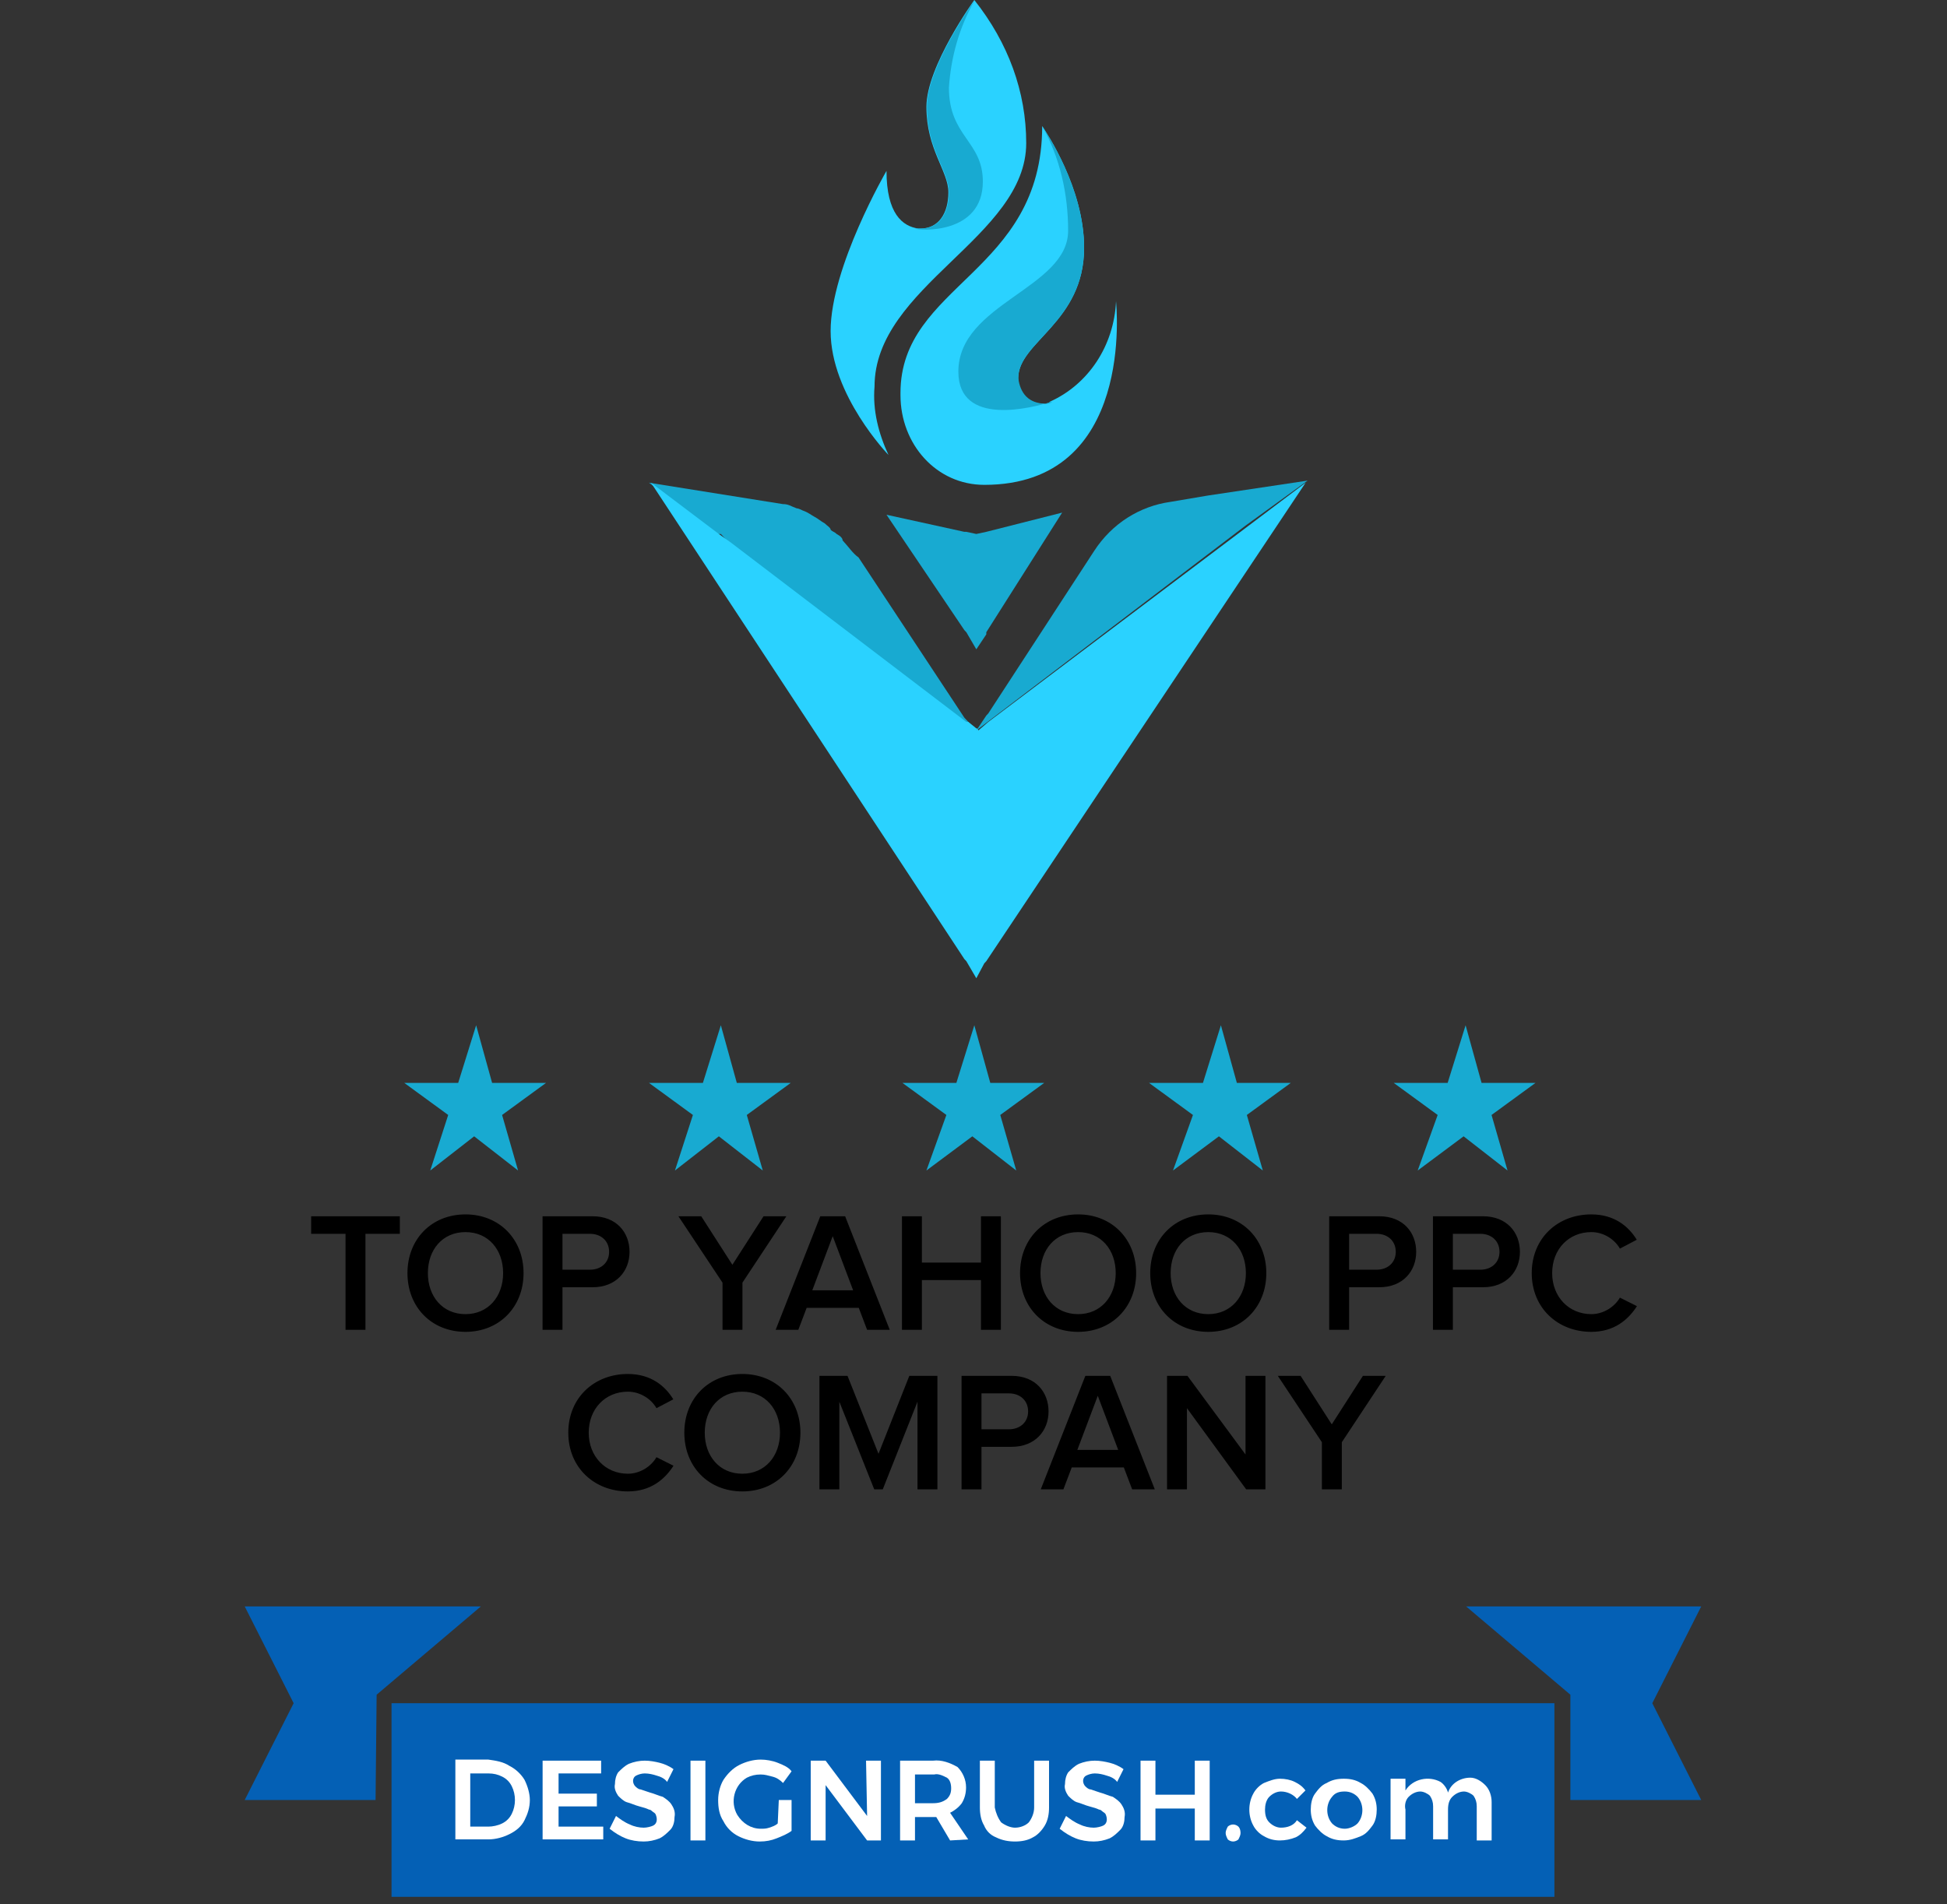 <svg width="183" height="179" viewBox="0 0 183 179" fill="none" xmlns="http://www.w3.org/2000/svg">
<rect x="0" y="0" width="183" height="179" fill="#333333" stroke="none"/>
<path d="M34.349 125V115.976H37.581V114.328H29.245V115.976H32.477V125H34.349ZM43.753 125.192C46.937 125.192 49.209 122.856 49.209 119.672C49.209 116.488 46.937 114.152 43.753 114.152C40.553 114.152 38.297 116.488 38.297 119.672C38.297 122.856 40.553 125.192 43.753 125.192ZM43.753 123.528C41.593 123.528 40.217 121.864 40.217 119.672C40.217 117.464 41.593 115.816 43.753 115.816C45.897 115.816 47.289 117.464 47.289 119.672C47.289 121.864 45.897 123.528 43.753 123.528ZM52.867 125V121H55.699C57.923 121 59.171 119.48 59.171 117.672C59.171 115.848 57.939 114.328 55.699 114.328H50.995V125H52.867ZM55.443 119.352H52.867V115.976H55.443C56.499 115.976 57.251 116.648 57.251 117.672C57.251 118.68 56.499 119.352 55.443 119.352ZM69.782 125V120.568L73.91 114.328H71.766L68.838 118.888L65.91 114.328H63.766L67.91 120.568V125H69.782ZM83.627 125L79.435 114.328H77.099L72.907 125H75.035L75.819 122.936H80.715L81.499 125H83.627ZM80.187 121.288H76.347L78.267 116.2L80.187 121.288ZM94.073 125V114.328H92.201V118.68H86.649V114.328H84.777V125H86.649V120.328H92.201V125H94.073ZM101.331 125.192C104.515 125.192 106.787 122.856 106.787 119.672C106.787 116.488 104.515 114.152 101.331 114.152C98.131 114.152 95.875 116.488 95.875 119.672C95.875 122.856 98.131 125.192 101.331 125.192ZM101.331 123.528C99.171 123.528 97.795 121.864 97.795 119.672C97.795 117.464 99.171 115.816 101.331 115.816C103.475 115.816 104.867 117.464 104.867 119.672C104.867 121.864 103.475 123.528 101.331 123.528ZM113.566 125.192C116.75 125.192 119.022 122.856 119.022 119.672C119.022 116.488 116.75 114.152 113.566 114.152C110.366 114.152 108.11 116.488 108.11 119.672C108.11 122.856 110.366 125.192 113.566 125.192ZM113.566 123.528C111.406 123.528 110.03 121.864 110.03 119.672C110.03 117.464 111.406 115.816 113.566 115.816C115.71 115.816 117.102 117.464 117.102 119.672C117.102 121.864 115.71 123.528 113.566 123.528ZM126.805 125V121H129.637C131.861 121 133.109 119.48 133.109 117.672C133.109 115.848 131.877 114.328 129.637 114.328H124.933V125H126.805ZM129.381 119.352H126.805V115.976H129.381C130.437 115.976 131.189 116.648 131.189 117.672C131.189 118.68 130.437 119.352 129.381 119.352ZM136.555 125V121H139.387C141.611 121 142.859 119.48 142.859 117.672C142.859 115.848 141.627 114.328 139.387 114.328H134.683V125H136.555ZM139.131 119.352H136.555V115.976H139.131C140.187 115.976 140.939 116.648 140.939 117.672C140.939 118.68 140.187 119.352 139.131 119.352ZM149.569 125.192C151.713 125.192 153.041 124.056 153.857 122.776L152.257 121.976C151.745 122.856 150.705 123.528 149.569 123.528C147.457 123.528 145.889 121.896 145.889 119.672C145.889 117.416 147.457 115.816 149.569 115.816C150.705 115.816 151.745 116.472 152.257 117.368L153.841 116.536C153.057 115.256 151.713 114.152 149.569 114.152C146.417 114.152 143.969 116.376 143.969 119.672C143.969 122.952 146.417 125.192 149.569 125.192ZM59.014 140.192C61.158 140.192 62.486 139.056 63.302 137.776L61.702 136.976C61.19 137.856 60.15 138.528 59.014 138.528C56.902 138.528 55.334 136.896 55.334 134.672C55.334 132.416 56.902 130.816 59.014 130.816C60.15 130.816 61.19 131.472 61.702 132.368L63.286 131.536C62.502 130.256 61.158 129.152 59.014 129.152C55.862 129.152 53.414 131.376 53.414 134.672C53.414 137.952 55.862 140.192 59.014 140.192ZM69.776 140.192C72.96 140.192 75.232 137.856 75.232 134.672C75.232 131.488 72.96 129.152 69.776 129.152C66.576 129.152 64.32 131.488 64.32 134.672C64.32 137.856 66.576 140.192 69.776 140.192ZM69.776 138.528C67.616 138.528 66.24 136.864 66.24 134.672C66.24 132.464 67.616 130.816 69.776 130.816C71.92 130.816 73.312 132.464 73.312 134.672C73.312 136.864 71.92 138.528 69.776 138.528ZM88.107 140V129.328H85.467L82.571 136.656L79.659 129.328H77.019V140H78.891V131.76L82.171 140H82.971L86.235 131.76V140H88.107ZM92.25 140V136H95.082C97.306 136 98.554 134.48 98.554 132.672C98.554 130.848 97.322 129.328 95.082 129.328H90.378V140H92.25ZM94.826 134.352H92.25V130.976H94.826C95.882 130.976 96.634 131.648 96.634 132.672C96.634 133.68 95.882 134.352 94.826 134.352ZM108.541 140L104.349 129.328H102.013L97.821 140H99.949L100.733 137.936H105.629L106.413 140H108.541ZM105.101 136.288H101.261L103.181 131.2L105.101 136.288ZM118.939 140V129.328H117.067V136.72L111.611 129.328H109.691V140H111.563V132.368L117.131 140H118.939ZM126.118 140V135.568L130.246 129.328H128.102L125.174 133.888L122.246 129.328H120.102L124.246 135.568V140H126.118Z" fill="black"/>
<path d="M91.765 68.665C91.577 68.665 91.577 68.464 91.765 68.665L90.827 68.063L90.639 67.862L68.504 50.997C68.504 50.997 68.316 50.997 68.316 50.796L67.941 50.394L67.753 50.194H67.378L61 45.375L73.569 47.383C74.131 47.383 74.319 47.584 74.882 47.784C75.069 47.784 75.445 47.985 75.445 47.985C76.007 48.186 76.195 48.387 76.57 48.587C76.945 48.788 77.133 48.989 77.508 49.19C77.696 49.391 78.071 49.591 78.071 49.792C78.258 49.993 78.446 49.993 78.634 50.194C79.009 50.394 79.196 50.595 79.196 50.796C79.759 51.398 80.134 52.001 80.697 52.402L90.639 67.46L90.827 67.661L91.765 68.665Z" fill="#18AAD1"/>
<path d="M91.765 91.955L90.827 90.349L90.639 90.148L61.188 45.375L67.566 50.194L68.691 50.997L90.827 67.862H91.014L91.765 68.464C91.765 68.464 91.953 68.464 91.953 68.665L92.89 67.862L122.717 45.375L92.703 90.349L92.515 90.55L91.765 91.955Z" fill="url(#paint0_linear_5185_19504)"/>
<path d="M91.765 61.035L90.827 59.429L90.639 59.228L83.323 48.386L90.639 49.992H90.827L91.765 50.193L92.703 49.992L99.831 48.185L92.703 59.429V59.63L91.765 61.035Z" fill="#18AAD1"/>
<path d="M122.905 45.176L113.525 46.581L109.961 47.184C107.147 47.585 104.521 49.191 102.833 51.801L92.89 67.061L92.703 67.261L91.765 68.667L92.89 67.462L93.078 67.261L91.765 68.667L117.089 49.392L122.905 45.176Z" fill="#18AAD1"/>
<path d="M96.455 13.452C96.455 22.286 82.198 26.904 82.198 36.341C82.01 38.549 82.573 40.758 83.511 42.766C83.511 42.766 78.071 37.144 78.071 31.12C78.071 25.097 83.323 16.062 83.323 16.062C83.323 20.078 84.824 21.282 86.325 21.483H86.512C88.201 21.483 89.139 20.078 89.139 18.07C89.139 16.062 87.075 14.054 87.075 10.039C87.075 6.224 91.577 0 91.577 0C94.766 4.016 96.455 8.633 96.455 13.452Z" fill="#2AD2FF"/>
<path d="M92.516 45.576C88.013 45.576 84.637 41.761 84.637 37.144V36.943C84.637 26.703 97.956 25.699 97.956 11.846C98.331 12.448 101.895 17.668 101.895 23.29C101.895 30.317 95.705 32.124 95.705 35.537C95.705 36.943 96.267 37.947 98.143 37.947C98.331 37.947 98.519 37.947 98.706 37.746C102.27 36.14 104.709 32.526 104.897 28.309C104.897 28.51 106.772 45.576 92.516 45.576Z" fill="#2AD2FF"/>
<path d="M98.331 37.947C98.518 37.947 98.706 37.947 98.893 37.746C97.017 38.348 90.077 40.155 90.077 34.935C90.077 28.51 100.394 27.105 100.394 21.684C100.394 18.271 99.644 14.857 97.956 11.846C98.331 12.448 101.895 17.668 101.895 23.29C101.895 30.317 95.704 32.124 95.704 35.537C95.892 36.943 96.642 37.947 98.331 37.947Z" fill="#18AAD1"/>
<path d="M92.378 17.066C92.378 22.085 86.375 21.684 86 21.483H86.563C88.251 21.483 89.189 20.078 89.189 18.07C89.189 16.062 87.126 14.054 87.126 10.039C87.126 6.224 91.628 0 91.628 0C90.127 2.61 89.377 5.421 89.189 8.232C89.189 12.85 92.378 13.251 92.378 17.066Z" fill="#18AAD1"/>
<path d="M88.951 104.806L84.824 101.794H89.889L91.578 96.373L93.078 101.794H98.143L94.016 104.806L95.517 110.026L91.39 106.813L87.075 110.026L88.951 104.806Z" fill="#18AAD1"/>
<path d="M112.127 104.806L108 101.794H113.065L114.753 96.373L116.254 101.794H121.319L117.192 104.806L118.693 110.026L114.566 106.813L110.251 110.026L112.127 104.806Z" fill="#18AAD1"/>
<path d="M135.127 104.806L131 101.794H136.065L137.753 96.373L139.254 101.794H144.319L140.192 104.806L141.693 110.026L137.566 106.813L133.251 110.026L135.127 104.806Z" fill="#18AAD1"/>
<path d="M65.127 104.806L61 101.794H66.065L67.753 96.373L69.254 101.794H74.319L70.192 104.806L71.693 110.026L67.566 106.813L63.439 110.026L65.127 104.806Z" fill="#18AAD1"/>
<path d="M42.127 104.806L38 101.794H43.065L44.753 96.373L46.254 101.794H51.319L47.192 104.806L48.693 110.026L44.566 106.813L40.439 110.026L42.127 104.806Z" fill="#18AAD1"/>
<path d="M146.1 160.1H36.8V178.3H146.1V160.1Z" fill="#0460B5"/>
<path d="M45.2 151H23L27.6 160.1L23 169.2H35.3L35.4 159.3L45.2 151Z" fill="#0460B5"/>
<path d="M137.8 151H159.9L155.3 160.1L159.9 169.2H147.6V159.3L137.8 151Z" fill="#0460B5"/>
<path d="M47.9 166C48.5 166.3 49 166.8 49.3 167.3C49.6 167.9 49.8 168.6 49.8 169.2C49.8 169.9 49.6 170.5 49.3 171.1C49 171.7 48.5 172.1 47.9 172.4C47.3 172.7 46.6 172.9 45.9 172.9H42.8V165.4H45.9C46.6 165.5 47.3 165.6 47.9 166ZM47.2 171.4C47.6 171.2 47.9 170.9 48.1 170.5C48.5 169.7 48.5 168.7 48.1 167.9C47.9 167.5 47.6 167.2 47.2 167C46.8 166.8 46.4 166.7 45.9 166.7H44.2V171.7H45.9C46.3 171.7 46.8 171.6 47.2 171.4Z" fill="white"/>
<path d="M51 165.5H56.5V166.7H52.5V168.6H56.1V169.8H52.5V171.7H56.7V172.9H51V165.5Z" fill="white"/>
<path d="M61.7 166.9C61.4 166.8 61 166.7 60.6 166.7C60.3 166.7 60 166.8 59.8 166.9C59.6 167 59.5 167.2 59.5 167.4C59.5 167.6 59.6 167.8 59.7 167.9C59.8 168 60 168.2 60.2 168.2C60.5 168.3 60.8 168.4 61.1 168.5C61.5 168.6 61.9 168.8 62.3 168.9C62.6 169.1 62.9 169.3 63.1 169.6C63.3 169.9 63.5 170.3 63.4 170.8C63.4 171.2 63.3 171.7 63 172C62.7 172.3 62.4 172.6 62 172.8C61.5 173 61 173.1 60.5 173.1C59.9 173.1 59.3 173 58.8 172.8C58.3 172.6 57.8 172.3 57.3 171.9L57.9 170.7C58.3 171 58.7 171.3 59.2 171.5C59.6 171.7 60.1 171.8 60.5 171.8C60.8 171.8 61.2 171.7 61.4 171.6C61.8 171.4 61.8 170.9 61.6 170.5L61.5 170.4C61.3 170.3 61.2 170.1 61 170.1C60.8 170 60.5 169.9 60.1 169.8C59.7 169.7 59.3 169.5 58.9 169.4C58.6 169.3 58.3 169 58.1 168.8C57.9 168.5 57.7 168.1 57.8 167.7C57.8 167.3 57.9 166.9 58.1 166.6C58.4 166.3 58.7 166 59.1 165.8C59.6 165.6 60.1 165.5 60.6 165.5C61.1 165.5 61.6 165.6 62 165.7C62.4 165.8 62.9 166 63.3 166.3L62.7 167.5C62.5 167.2 62.1 167 61.7 166.9Z" fill="white"/>
<path d="M64.9 165.5H66.3V173H64.9V165.5Z" fill="white"/>
<path d="M73.2 169.2H74.4V172.1C74 172.4 73.5 172.6 73 172.8C72.5 173 72 173.1 71.4 173.1C70.7 173.1 70 172.9 69.4 172.6C68.8 172.3 68.3 171.8 68 171.2C67.6 170.6 67.5 169.9 67.5 169.2C67.5 168.5 67.7 167.8 68 167.3C68.4 166.7 68.9 166.2 69.5 165.9C70.1 165.6 70.8 165.4 71.5 165.4C72 165.4 72.6 165.5 73.1 165.7C73.6 165.9 74.1 166.1 74.4 166.5L73.6 167.6C73.3 167.3 73 167.1 72.6 167C72.2 166.9 71.9 166.8 71.5 166.8C71 166.8 70.6 166.9 70.2 167.1C69 167.8 68.6 169.4 69.3 170.6C69.8 171.4 70.6 171.9 71.5 171.9C71.8 171.9 72 171.9 72.3 171.8C72.6 171.7 72.9 171.6 73.1 171.4L73.2 169.2Z" fill="white"/>
<path d="M81.4 165.5H82.8V173H81.5L77.6 167.8V173H76.2V165.5H77.6L81.5 170.7L81.4 165.5Z" fill="white"/>
<path d="M89.3 173L88 170.8H86V173H84.6V165.5H87.7C88.5 165.4 89.3 165.7 90 166.1C90.5 166.6 90.8 167.3 90.8 168C90.8 168.5 90.7 169 90.4 169.5C90.1 169.9 89.7 170.2 89.3 170.4L91 172.9L89.3 173ZM86 169.5H87.7C88.2 169.5 88.6 169.4 89 169.1C89.3 168.8 89.4 168.5 89.4 168.1C89.4 167.7 89.3 167.3 89 167.1C88.6 166.9 88.2 166.7 87.8 166.8H86V169.5Z" fill="white"/>
<path d="M94.1 171.3C94.5 171.6 95 171.8 95.4 171.8C95.9 171.8 96.4 171.6 96.7 171.3C97 170.9 97.2 170.4 97.2 169.9V165.5H98.6V169.9C98.6 170.5 98.5 171.1 98.2 171.6C97.9 172.1 97.5 172.5 97.1 172.7C96.6 173 96 173.1 95.4 173.1C94.8 173.1 94.2 173 93.6 172.7C93.1 172.5 92.7 172.1 92.5 171.6C92.2 171.1 92.1 170.5 92.1 169.9V165.5H93.5V169.9C93.6 170.4 93.8 170.9 94.1 171.3Z" fill="white"/>
<path d="M104 166.9C103.7 166.8 103.3 166.7 102.9 166.7C102.6 166.7 102.3 166.8 102.1 166.9C101.9 167 101.8 167.2 101.8 167.4C101.8 167.6 101.9 167.8 102 167.9C102.1 168 102.3 168.2 102.5 168.2C102.8 168.3 103.1 168.4 103.4 168.5C103.8 168.6 104.2 168.8 104.6 168.9C104.9 169.1 105.2 169.3 105.4 169.6C105.6 169.9 105.8 170.3 105.7 170.8C105.7 171.2 105.6 171.7 105.3 172C105 172.3 104.7 172.6 104.3 172.8C103.8 173 103.3 173.1 102.8 173.1C102.2 173.1 101.6 173 101.1 172.8C100.6 172.6 100.1 172.3 99.6 171.9L100.2 170.7C100.6 171 101 171.3 101.5 171.5C101.9 171.7 102.4 171.8 102.8 171.8C103.1 171.8 103.5 171.7 103.7 171.6C104.1 171.4 104.1 170.9 103.9 170.5L103.8 170.4C103.6 170.3 103.5 170.1 103.3 170.1C103.1 170 102.8 169.9 102.4 169.8C102 169.7 101.6 169.5 101.2 169.4C100.9 169.3 100.6 169 100.4 168.8C100.2 168.5 100 168.1 100.1 167.7C100.1 167.3 100.2 166.9 100.4 166.6C100.7 166.3 101 166 101.4 165.8C101.9 165.6 102.4 165.5 102.9 165.5C103.4 165.5 103.9 165.6 104.3 165.7C104.7 165.8 105.2 166 105.6 166.3L105 167.5C104.8 167.2 104.4 167 104 166.9Z" fill="white"/>
<path d="M107.2 165.5H108.6V168.7H112.3V165.5H113.7V173H112.3V170H108.6V173H107.2V165.5Z" fill="white"/>
<path d="M116.4 171.7C116.5 171.8 116.6 172 116.6 172.3C116.6 172.5 116.5 172.7 116.4 172.9C116.3 173 116.1 173.1 115.9 173.1C115.7 173.1 115.5 173 115.4 172.9C115.3 172.7 115.2 172.5 115.2 172.3C115.2 172.1 115.3 171.9 115.4 171.7C115.5 171.6 115.7 171.5 115.9 171.5C116.1 171.5 116.3 171.6 116.4 171.7Z" fill="white"/>
<path d="M120.4 168.399C120 168.399 119.6 168.599 119.3 168.899C119 169.199 118.9 169.699 118.9 170.099C118.9 170.599 119 170.999 119.3 171.299C119.6 171.599 120 171.799 120.4 171.799C121 171.799 121.6 171.599 121.9 171.099L122.8 171.799C122.5 172.199 122.2 172.499 121.8 172.699C121.3 172.899 120.8 172.999 120.3 172.999C119.8 172.999 119.3 172.899 118.8 172.599C118.4 172.399 118 171.999 117.8 171.599C117.3 170.699 117.3 169.499 117.8 168.599C118 168.199 118.4 167.799 118.8 167.599C119.3 167.399 119.8 167.199 120.3 167.199C120.8 167.199 121.3 167.299 121.7 167.499C122.1 167.699 122.4 167.899 122.7 168.299L121.9 169.099C121.6 168.699 121 168.399 120.4 168.399Z" fill="white"/>
<path d="M127.9 167.599C128.3 167.799 128.7 168.199 129 168.599C129.3 169.099 129.4 169.599 129.4 170.099C129.4 170.599 129.3 171.199 129 171.599C128.7 171.999 128.4 172.399 127.9 172.599C127.4 172.799 126.9 172.999 126.3 172.999C125.7 172.999 125.2 172.899 124.7 172.599C124.3 172.399 123.9 171.999 123.6 171.599C123.3 171.099 123.2 170.599 123.2 170.099C123.2 169.599 123.3 168.999 123.6 168.599C123.9 168.199 124.2 167.799 124.7 167.599C125.2 167.299 125.7 167.199 126.3 167.199C126.9 167.199 127.4 167.299 127.9 167.599ZM125.2 168.899C124.6 169.599 124.6 170.699 125.2 171.399C125.5 171.699 125.9 171.899 126.4 171.899C126.8 171.899 127.3 171.699 127.6 171.399C128.2 170.699 128.2 169.599 127.6 168.899C127.3 168.599 126.9 168.399 126.4 168.399C125.9 168.399 125.5 168.499 125.2 168.899Z" fill="white"/>
<path d="M139.6 167.8C140 168.2 140.2 168.8 140.2 169.4V173H138.8V169.8C138.8 169.4 138.7 169.1 138.5 168.8C138.3 168.6 137.9 168.4 137.6 168.4C137.2 168.4 136.8 168.6 136.5 168.9C136.2 169.2 136.1 169.6 136.1 170.1V172.9H134.7V169.8C134.7 169.4 134.6 169.1 134.4 168.8C134.2 168.6 133.8 168.4 133.5 168.4C133.1 168.4 132.7 168.6 132.4 168.9C132.1 169.2 132 169.7 132.1 170.1V172.9H130.7V167.2H132.1V168.3C132.8 167.2 134.3 166.9 135.4 167.5C135.7 167.7 136 168.1 136.1 168.5C136.4 167.6 137.3 167.1 138.2 167.1C138.7 167.1 139.2 167.4 139.6 167.8Z" fill="white"/>
<defs>
<linearGradient id="paint0_linear_5185_19504" x1="91.953" y1="92.093" x2="91.953" y2="67.449" gradientUnits="userSpaceOnUse">
<stop offset="1" stop-color="#2AD2FF"/>
</linearGradient>
</defs>
</svg>
